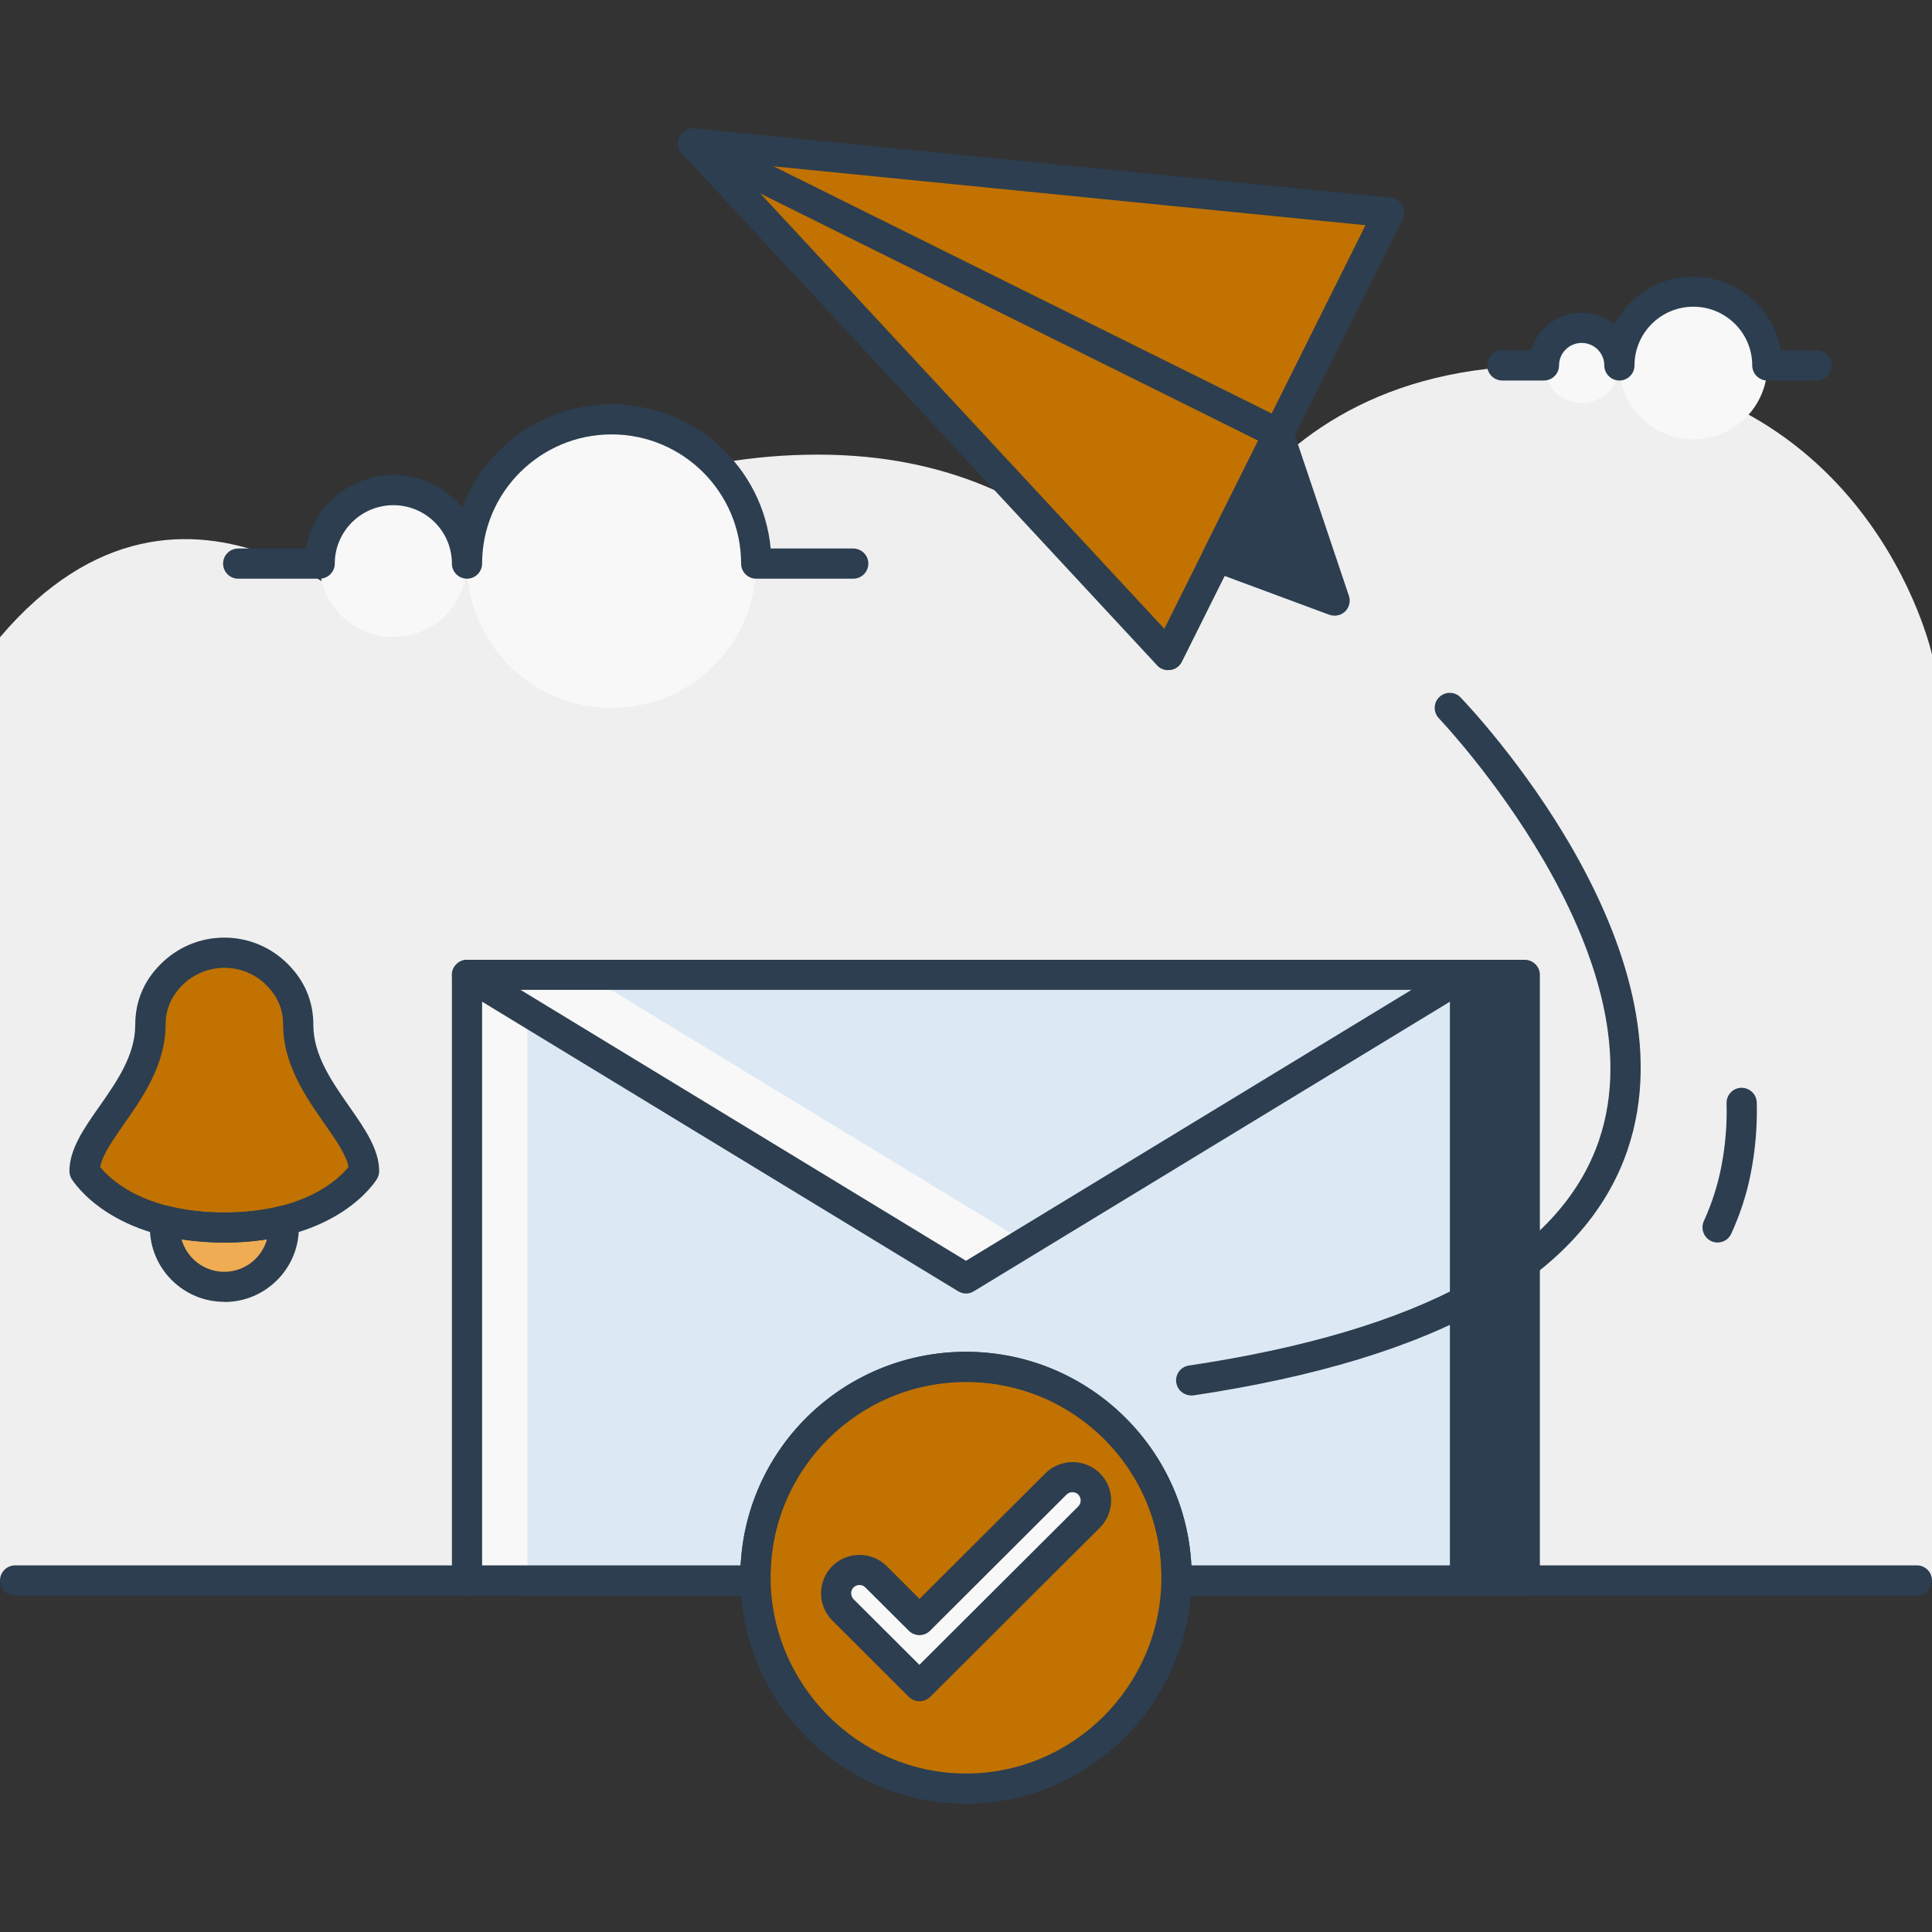<?xml version="1.0" encoding="UTF-8"?>
<svg xmlns="http://www.w3.org/2000/svg" id="SALES_ICONS" data-name="SALES ICONS" viewBox="0 0 128 128">
  <rect x="0" y="0" width="128" height="128" fill="#333333" stroke="none"/>
  <defs>
    <style>
      .cls-1 {
        fill: #f8f8f8;
      }

      .cls-2 {
        fill: #efac52;
      }

      .cls-3 {
        fill: #efefef;
      }

      .cls-4 {
        fill: #c17200;
      }

      .cls-5 {
        fill: #dce9f4;
      }

      .cls-6 {
        fill: #2c3e50;
      }
    </style>
  </defs>
  <path class="cls-3" d="m128,43.35v61.37h-50.06c.01-.08.01-.16.01-.24,0-7.68-6.25-13.92-13.95-13.92s-13.95,6.23-13.95,13.92c0,.08,0,.16.01.24H0v-62.5c12.41-14.63,26.05,0,26.05,0,0,0,10.51-12.1,28.14-12.1s23.2,13.3,23.2,13.3c0,0,3.41-19.19,24.91-19.19s25.7,19.13,25.7,19.13Z"></path>
  <path class="cls-6" d="m101.02,64.59v40.12h-23.08c.01-.08.01-.16.01-.24,0-7.68-6.25-13.92-13.95-13.92s-13.95,6.23-13.95,13.92c0,.08,0,.16.01.24h-15.12v-40.12h66.08Z"></path>
  <path class="cls-6" d="m101.02,105.71h-23.08c-.29,0-.56-.12-.75-.34-.19-.21-.28-.5-.24-.78,0-.04,0-.08,0-.12,0-7.12-5.81-12.92-12.95-12.92s-12.95,5.8-12.95,12.92c0,.04,0,.08,0,.12.04.28-.05.57-.24.78-.19.21-.46.34-.75.34h-15.12c-.55,0-1-.45-1-1v-40.12c0-.55.45-1,1-1h66.08c.55,0,1,.45,1,1v40.12c0,.55-.45,1-1,1Zm-22.09-2h21.09v-38.13H35.94v38.13h13.13c.4-7.87,6.94-14.15,14.93-14.15s14.53,6.28,14.93,14.15Z"></path>
  <path class="cls-1" d="m26.05,32.47c-2.7,0-4.88,2.18-4.88,4.87s2.19,4.87,4.88,4.87,4.88-2.18,4.88-4.87-2.19-4.87-4.88-4.87Z"></path>
  <path class="cls-1" d="m40.52,27.78c-5.29,0-9.58,4.28-9.58,9.56s4.29,9.56,9.58,9.56,9.58-4.28,9.58-9.56-4.29-9.56-9.58-9.56Z"></path>
  <path class="cls-5" d="m97.06,64.59v40.12h-19.12c.01-.08.01-.16.01-.24,0-7.68-6.25-13.92-13.95-13.92s-13.95,6.23-13.95,13.92c0,.08,0,.16.01.24h-19.12v-40.12h66.12Z"></path>
  <rect class="cls-1" x="30.94" y="64.6" width="4" height="40.12"></rect>
  <polygon class="cls-5" points="64 84.7 97.06 64.6 30.94 64.6 64 84.7"></polygon>
  <polygon class="cls-1" points="30.94 64.6 64 84.7 67.96 82.3 38.86 64.6 30.94 64.6"></polygon>
  <polygon class="cls-4" points="77.39 43.4 92.02 14.08 45.93 9.5 77.39 43.4"></polygon>
  <polygon class="cls-6" points="80.63 36.91 88.42 39.8 84.7 28.74 80.63 36.91"></polygon>
  <path class="cls-4" d="m64,90.56c-7.7,0-13.95,6.23-13.95,13.91s6.24,14.03,13.95,14.03,13.95-6.35,13.95-14.03-6.24-13.91-13.95-13.91Z"></path>
  <path class="cls-1" d="m69.96,98.32l-9.05,9.02-2.88-2.87c-.61-.6-1.59-.6-2.19,0-.61.6-.61,1.58,0,2.19l2.88,2.87h0l2.19,2.19,2.19-2.19,9.05-9.02c.61-.6.61-1.58,0-2.19-.61-.6-1.59-.6-2.19,0Z"></path>
  <path class="cls-4" d="m18.38,64.59c-1.94-1.96-5.09-1.96-7.04,0-.78.79-1.38,1.86-1.38,3.31,0,4.14-4.36,7.11-4.36,9.69,0,0,2.24,3.73,9.26,3.73s9.26-3.73,9.26-3.73c0-2.58-4.36-5.55-4.36-9.69,0-1.45-.6-2.53-1.38-3.31Z"></path>
  <path class="cls-2" d="m14.86,81.32c-1.51,0-2.79-.18-3.89-.45-.02.15-.05.3-.05.45,0,2.17,1.76,3.92,3.93,3.92s3.93-1.76,3.93-3.92c0-.15-.03-.3-.05-.45-1.09.27-2.37.45-3.89.45Z"></path>
  <path class="cls-1" d="m104.79,21.72c-1.38,0-2.5,1.12-2.5,2.49s1.12,2.49,2.5,2.49,2.5-1.12,2.5-2.49-1.12-2.49-2.5-2.49Z"></path>
  <path class="cls-1" d="m112.19,19.33c-2.71,0-4.9,2.19-4.9,4.89s2.19,4.89,4.9,4.89,4.9-2.19,4.9-4.89-2.19-4.89-4.9-4.89Z"></path>
  <path class="cls-6" d="m127,105.71h-29.94c-.55,0-1-.45-1-1s.45-1,1-1h29.94c.55,0,1,.45,1,1s-.45,1-1,1Z"></path>
  <path class="cls-6" d="m30.94,105.71H1c-.55,0-1-.45-1-1s.45-1,1-1h29.94c.55,0,1,.45,1,1s-.45,1-1,1Z"></path>
  <path class="cls-6" d="m97.06,105.71h-19.12c-.29,0-.56-.12-.75-.34-.19-.21-.28-.5-.24-.78,0-.04,0-.08,0-.12,0-7.12-5.81-12.92-12.95-12.92s-12.95,5.8-12.95,12.92c0,.04,0,.08,0,.12.04.28-.05.57-.24.78-.19.21-.46.34-.75.34h-19.12c-.55,0-1-.45-1-1v-40.12c0-.55.45-1,1-1h66.12c.55,0,1,.45,1,1v40.12c0,.55-.45,1-1,1Zm-18.13-2h17.13v-38.13H31.94v38.13h17.13c.4-7.87,6.94-14.15,14.93-14.15s14.53,6.28,14.93,14.15Z"></path>
  <path class="cls-6" d="m64,85.7c-.18,0-.36-.05-.52-.15l-33.06-20.11c-.47-.29-.62-.9-.33-1.37s.91-.62,1.37-.33l32.54,19.79,32.54-19.79c.47-.29,1.09-.14,1.37.33s.14,1.08-.33,1.37l-33.06,20.11c-.16.1-.34.15-.52.15Z"></path>
  <path class="cls-6" d="m77.39,44.4c-.28,0-.54-.11-.73-.32L45.19,10.18c-.28-.3-.35-.75-.16-1.12.18-.37.56-.59,1-.55l46.09,4.58c.33.03.62.22.78.51.16.29.17.63.02.93l-14.62,29.32c-.15.29-.43.5-.75.54-.05,0-.1,0-.14,0ZM48.45,10.75l28.69,30.91,13.33-26.74-42.02-4.18Z"></path>
  <path class="cls-6" d="m84.7,29.74c-.15,0-.3-.03-.44-.1L45.48,10.39c-.49-.25-.7-.84-.45-1.34s.85-.69,1.34-.45l38.78,19.24c.49.25.7.84.45,1.34-.17.35-.53.55-.9.55Z"></path>
  <path class="cls-6" d="m88.42,40.79c-.12,0-.23-.02-.35-.06l-7.79-2.89c-.27-.1-.48-.3-.58-.57s-.09-.56.03-.81l4.08-8.17c.18-.36.54-.57.96-.55.4.03.75.3.88.68l3.72,11.06c.12.36.02.77-.25,1.03-.19.18-.44.28-.7.28Zm-6.4-4.43l4.79,1.77-2.29-6.8-2.5,5.02Z"></path>
  <path class="cls-6" d="m78.92,92.45c-.49,0-.91-.35-.99-.85-.08-.54.29-1.05.84-1.13,15.43-2.31,24.57-7.33,27.16-14.9,4.23-12.37-10.45-27.82-10.6-27.98-.38-.4-.37-1.03.03-1.41.4-.38,1.03-.37,1.41.03.64.67,15.67,16.47,11.05,30-2.85,8.34-12.52,13.81-28.76,16.24-.05,0-.1.01-.15.01Z"></path>
  <path class="cls-6" d="m113.79,82.32c-.14,0-.28-.03-.41-.09-.5-.23-.72-.82-.5-1.32.53-1.16.91-2.35,1.15-3.55.28-1.42.4-2.86.36-4.27-.01-.55.42-1.01.97-1.02h.03c.54,0,.98.43,1,.97.04,1.56-.09,3.15-.4,4.71-.26,1.35-.7,2.69-1.29,3.99-.17.37-.53.58-.91.58Z"></path>
  <path class="cls-6" d="m64,119.5c-8.24,0-14.95-6.74-14.95-15.03s6.71-14.91,14.95-14.91,14.95,6.69,14.95,14.91-6.71,15.03-14.95,15.03Zm0-27.94c-7.14,0-12.95,5.79-12.95,12.91s5.81,13.03,12.95,13.03,12.95-5.85,12.95-13.03-5.81-12.91-12.95-12.91Z"></path>
  <path class="cls-6" d="m60.92,112.71c-.26,0-.51-.1-.71-.29l-5.07-5.06c-.99-.99-.99-2.61,0-3.6.99-.99,2.61-.99,3.61,0l2.17,2.17,8.34-8.32c1-.99,2.61-.99,3.61,0s.99,2.61,0,3.6l-11.24,11.21c-.2.19-.45.29-.71.29Zm-3.98-7.7c-.14,0-.28.05-.39.16-.21.21-.21.56,0,.78l4.36,4.35,10.53-10.5c.21-.21.21-.56,0-.78-.21-.21-.56-.21-.78,0l-9.04,9.02c-.39.39-1.02.39-1.41,0l-2.88-2.87c-.11-.11-.25-.16-.39-.16Z"></path>
  <path class="cls-6" d="m14.86,82.32c-7.5,0-10.01-4.05-10.12-4.22-.09-.15-.14-.33-.14-.51,0-1.45.96-2.83,1.98-4.28,1.17-1.67,2.38-3.41,2.38-5.41,0-1.54.56-2.9,1.67-4.01,1.13-1.14,2.63-1.77,4.23-1.77h0c1.6,0,3.1.63,4.23,1.77,1.11,1.12,1.67,2.47,1.67,4.01,0,2,1.21,3.73,2.38,5.41,1.02,1.46,1.98,2.83,1.98,4.28,0,.18-.05.36-.14.51-.1.17-2.61,4.22-10.12,4.22Zm-8.23-5.01c.6.75,2.86,3.02,8.23,3.02s7.64-2.27,8.23-3.02c-.14-.79-.85-1.8-1.59-2.86-1.22-1.75-2.74-3.92-2.74-6.55,0-1.02-.36-1.87-1.09-2.61-.75-.76-1.75-1.17-2.8-1.17h0c-1.06,0-2.06.42-2.81,1.17-.73.74-1.09,1.6-1.09,2.61,0,2.63-1.52,4.8-2.74,6.55-.74,1.06-1.45,2.07-1.59,2.86Zm17.49.28h0,0Z"></path>
  <path class="cls-6" d="m14.86,86.25c-2.72,0-4.93-2.21-4.93-4.92,0-.16.02-.31.04-.46v-.1c.05-.28.2-.54.44-.7.24-.16.54-.22.81-.15,1.15.28,2.34.42,3.65.42s2.5-.14,3.65-.42c.28-.07.58-.01.81.15.24.16.39.42.42.71v.11c.03.15.05.3.05.45,0,2.71-2.21,4.92-4.93,4.92Zm-2.83-4.14c.34,1.24,1.48,2.15,2.83,2.15s2.48-.91,2.83-2.15c-1.8.29-3.85.29-5.65,0Z"></path>
  <path class="cls-6" d="m56.52,38.34h-6.42c-.55,0-1-.45-1-1,0-4.72-3.85-8.56-8.58-8.56s-8.58,3.84-8.58,8.56c0,.55-.45,1-1,1s-1-.45-1-1c0-2.14-1.74-3.87-3.88-3.87s-3.88,1.74-3.88,3.87c0,.55-.45,1-1,1h-5.4c-.55,0-1-.45-1-1s.45-1,1-1h4.48c.48-2.76,2.9-4.87,5.8-4.87,1.84,0,3.48.84,4.56,2.16,1.51-4,5.38-6.85,9.91-6.85,5.5,0,10.03,4.2,10.53,9.56h5.47c.55,0,1,.45,1,1s-.45,1-1,1Z"></path>
  <path class="cls-6" d="m120.37,25.21h-3.28c-.55,0-1-.45-1-1,0-2.15-1.75-3.89-3.9-3.89s-3.9,1.74-3.9,3.89c0,.55-.45,1-1,1s-1-.45-1-1c0-.82-.67-1.49-1.5-1.49s-1.5.67-1.5,1.49c0,.55-.45,1-1,1h-2.76c-.55,0-1-.45-1-1s.45-1,1-1h1.9c.43-1.44,1.77-2.49,3.35-2.49.82,0,1.58.28,2.17.76.99-1.87,2.96-3.15,5.22-3.15,2.91,0,5.34,2.12,5.82,4.89h2.37c.55,0,1,.45,1,1s-.45,1-1,1Z"></path>
</svg>
